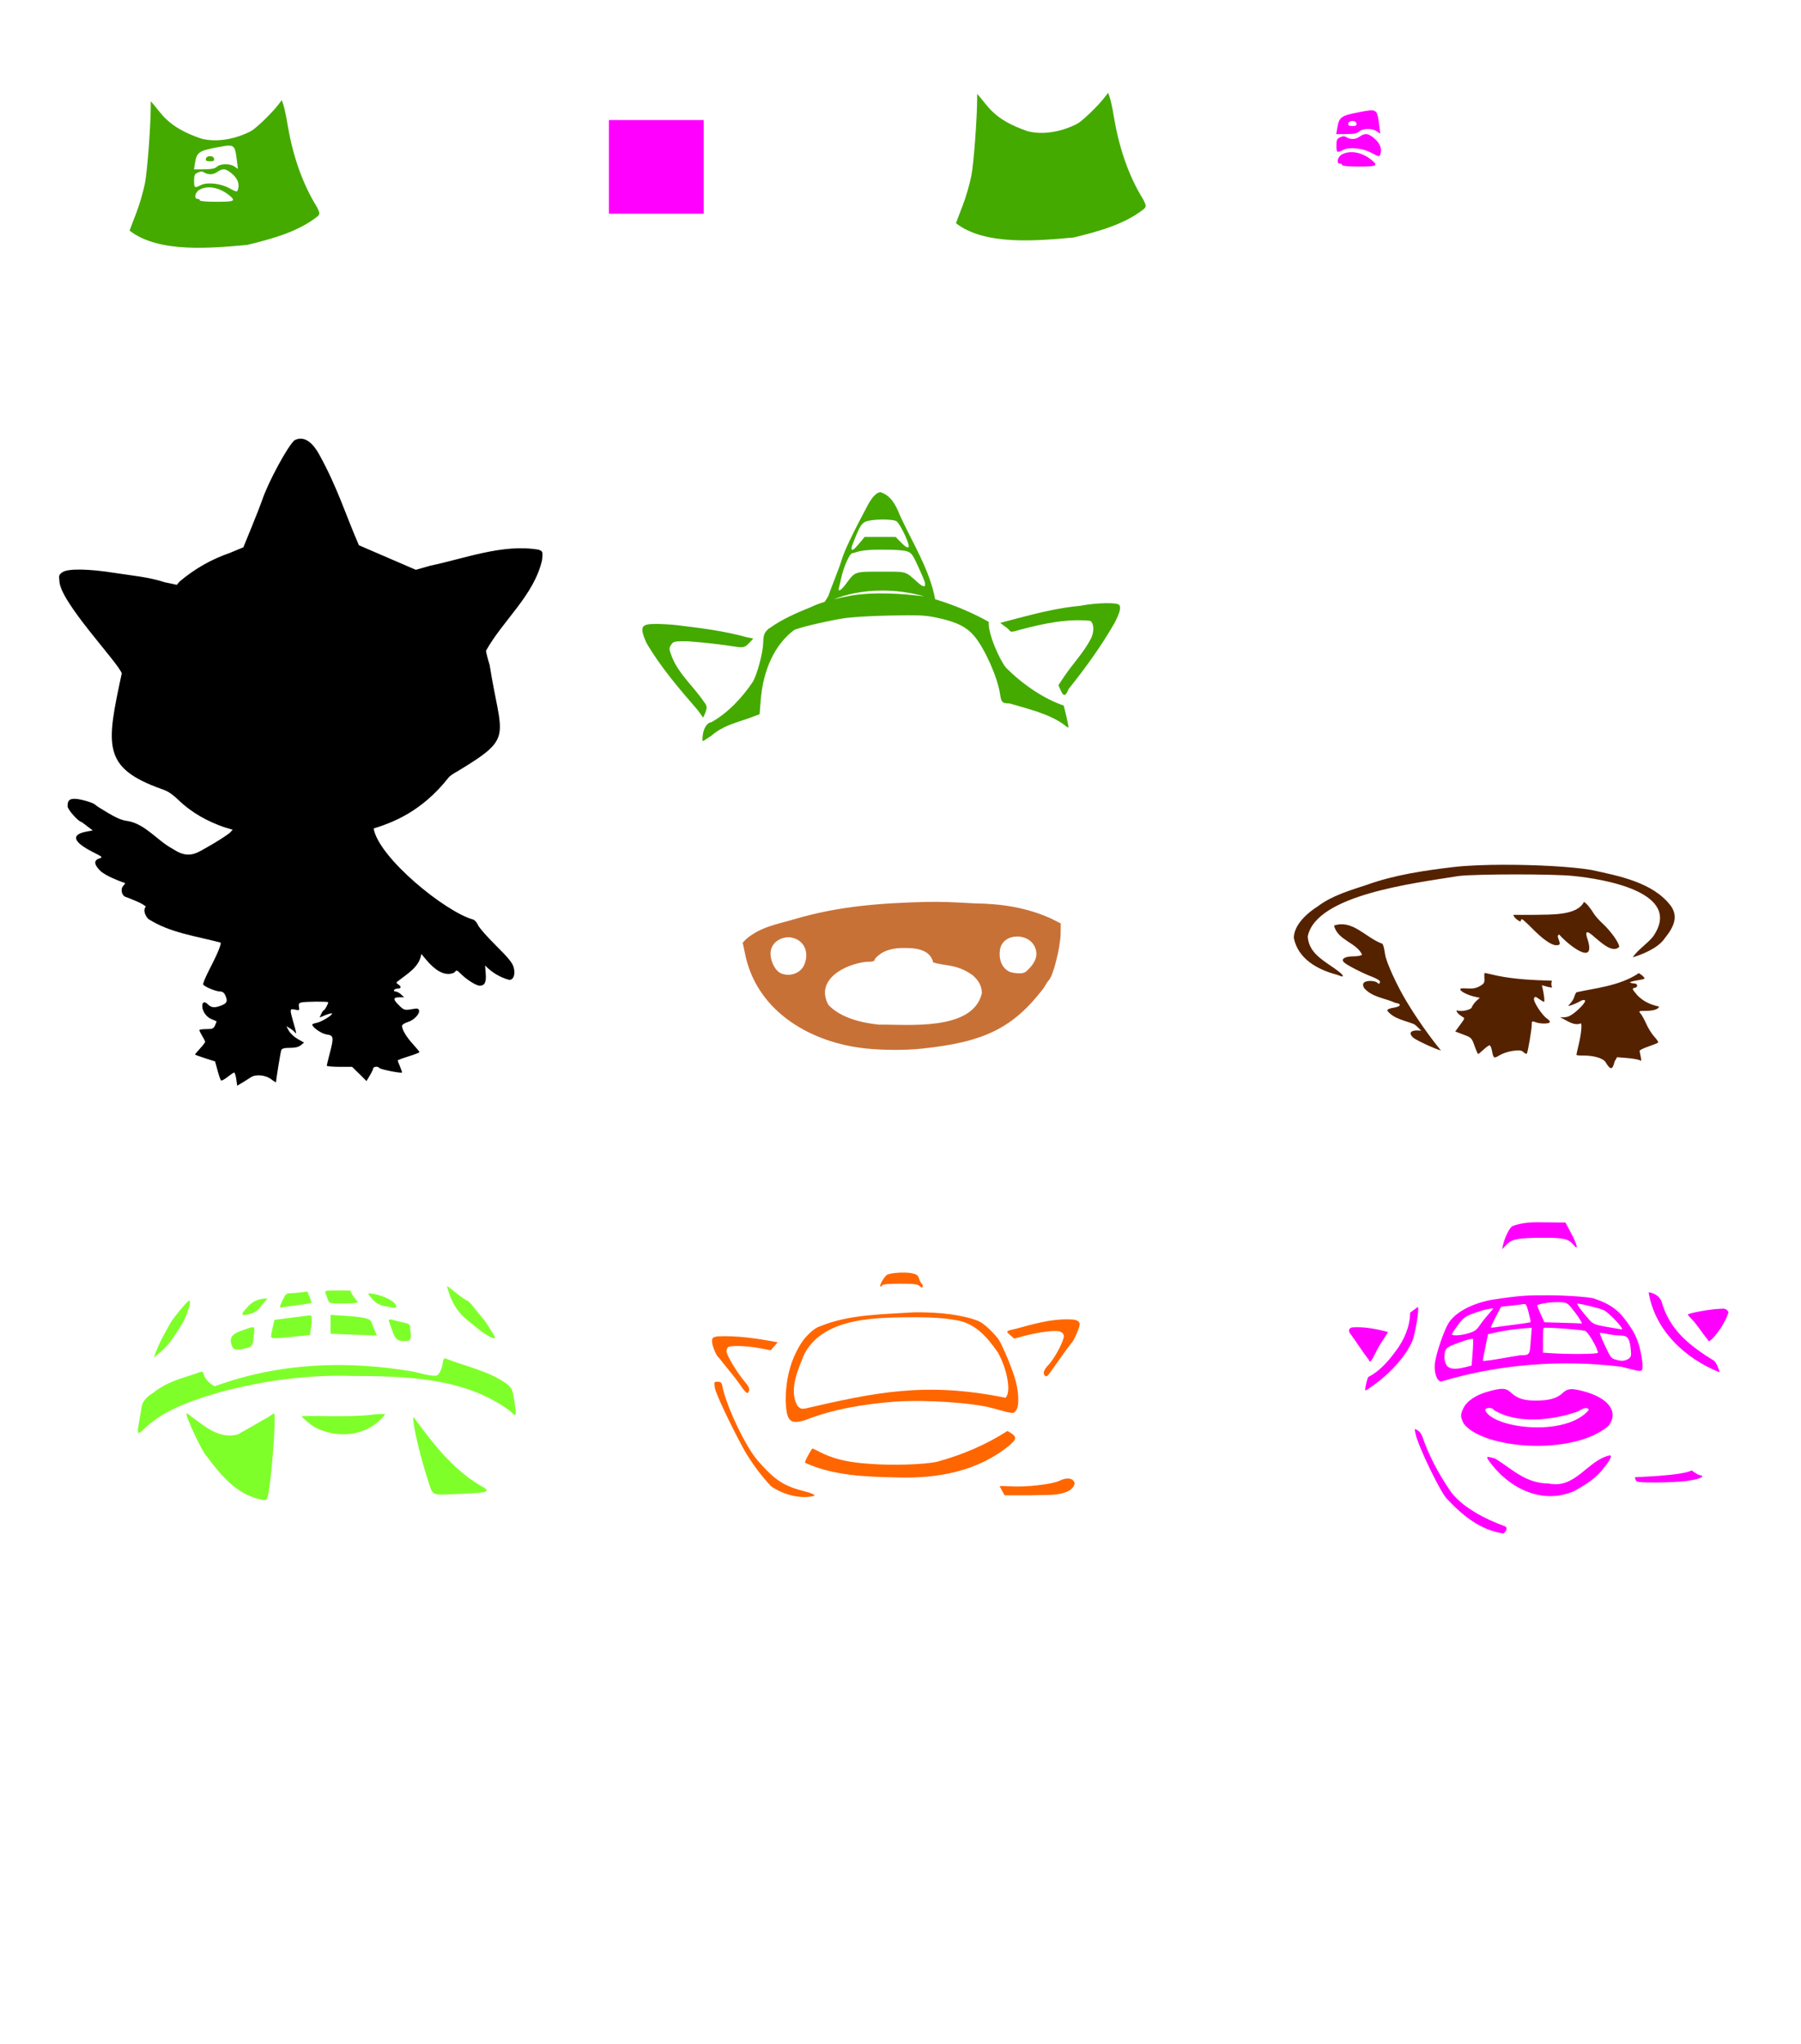 <?xml version="1.0" encoding="UTF-8" standalone="no"?>
<!-- Created with Inkscape (http://www.inkscape.org/) -->

<svg
   xmlns:dc="http://purl.org/dc/elements/1.1/"
   xmlns:cc="http://creativecommons.org/ns#"
   xmlns:rdf="http://www.w3.org/1999/02/22-rdf-syntax-ns#"
   xmlns:svg="http://www.w3.org/2000/svg"
   xmlns="http://www.w3.org/2000/svg"
   xmlns:sodipodi="http://sodipodi.sourceforge.net/DTD/sodipodi-0.dtd"
   xmlns:inkscape="http://www.inkscape.org/namespaces/inkscape"
   id="svg2812"
   version="1.1"
   inkscape:version="0.47 r22583"
   width="156"
   height="177"
   sodipodi:docname="Quatchi.svg">
  <defs
     id="defs2816">
    <inkscape:perspective
       sodipodi:type="inkscape:persp3d"
       inkscape:vp_x="0 : 0.5 : 1"
       inkscape:vp_y="0 : 1000 : 0"
       inkscape:vp_z="1 : 0.5 : 1"
       inkscape:persp3d-origin="0.5 : 0.33333333 : 1"
       id="perspective2820" />
    <inkscape:perspective
       id="perspective2834"
       inkscape:persp3d-origin="0.5 : 0.33333333 : 1"
       inkscape:vp_z="1 : 0.5 : 1"
       inkscape:vp_y="0 : 1000 : 0"
       inkscape:vp_x="0 : 0.5 : 1"
       sodipodi:type="inkscape:persp3d" />
    <inkscape:perspective
       id="perspective3274"
       inkscape:persp3d-origin="0.5 : 0.33333333 : 1"
       inkscape:vp_z="1 : 0.5 : 1"
       inkscape:vp_y="0 : 1000 : 0"
       inkscape:vp_x="0 : 0.5 : 1"
       sodipodi:type="inkscape:persp3d" />
    <inkscape:perspective
       id="perspective3415"
       inkscape:persp3d-origin="0.5 : 0.33333333 : 1"
       inkscape:vp_z="1 : 0.5 : 1"
       inkscape:vp_y="0 : 1000 : 0"
       inkscape:vp_x="0 : 0.5 : 1"
       sodipodi:type="inkscape:persp3d" />
    <inkscape:perspective
       id="perspective4106"
       inkscape:persp3d-origin="0.5 : 0.33333333 : 1"
       inkscape:vp_z="1 : 0.5 : 1"
       inkscape:vp_y="0 : 1000 : 0"
       inkscape:vp_x="0 : 0.5 : 1"
       sodipodi:type="inkscape:persp3d" />
    <inkscape:perspective
       id="perspective4178"
       inkscape:persp3d-origin="0.5 : 0.33333333 : 1"
       inkscape:vp_z="1 : 0.5 : 1"
       inkscape:vp_y="0 : 1000 : 0"
       inkscape:vp_x="0 : 0.5 : 1"
       sodipodi:type="inkscape:persp3d" />
  </defs>
  <sodipodi:namedview
     pagecolor="#ffffff"
     bordercolor="#666666"
     borderopacity="1"
     objecttolerance="10"
     gridtolerance="10"
     guidetolerance="10"
     inkscape:pageopacity="0"
     inkscape:pageshadow="2"
     inkscape:window-width="1280"
     inkscape:window-height="1002"
     id="namedview2814"
     showgrid="false"
     inkscape:zoom="1.0522599"
     inkscape:cx="51.717018"
     inkscape:cy="70.400793"
     inkscape:window-x="1276"
     inkscape:window-y="92"
     inkscape:window-maximized="1"
     inkscape:current-layer="svg2812" />
  <path
     style="fill:#000000"
     d=""
     id="path2844" />
  <path
     style="fill:#000000"
     d="m 25.517,38.125 c -0.56,0.443 -2.302,3.658 -2.802,5.172 -0.091,0.276 -0.493,1.308 -0.898,2.299 l -0.736,1.805 -1.167,0.485 c -1.605,0.559 -2.989,1.335 -4.346,2.469 L 15.316,50.652 14.257,50.427 C 12.872,49.971 11.431,49.854 9.991,49.628 7.721,49.263 5.909,49.233 5.43,49.547 c -0.314,0.206 -0.346,0.288 -0.287,0.727 -0.033,1.772 5.077,7.083 5.404,8.044 -1.332,6.237 -1.745,8.168 3.459,10.023 0.515,0.163 0.889,0.409 1.473,0.97 1.122,1.076 2.494,1.829 3.924,2.326 l 0.754,0.224 -0.26,0.278 c -0.778,0.583 -1.648,1.065 -2.496,1.545 -0.864,0.487 -1.528,0.443 -2.451,-0.171 -1.328,-0.706 -2.338,-2.121 -3.852,-2.398 -0.487,-0.053 -0.949,-0.238 -1.733,-0.7 -0.586,-0.346 -1.088,-0.669 -1.122,-0.718 -0.118,-0.167 -1.302,-0.512 -1.769,-0.512 -0.478,0 -0.62,0.151 -0.62,0.647 0,0.289 0.964,1.365 1.221,1.365 l 0.961,0.727 -0.494,0.09 c -1.43,0.259 -1.249,0.891 0.512,1.787 0.857,0.436 0.866,0.443 0.53,0.557 -0.494,0.167 -0.439,0.551 0.162,1.122 0.544,0.42 1.213,0.669 1.832,0.916 0.318,0.08 0.317,0.082 0.099,0.323 -0.279,0.309 -0.121,0.906 0.26,0.979 0.576,0.236 1.284,0.474 1.697,0.817 -0.232,0.232 -0.136,0.712 0.216,1.078 1.883,1.211 4.164,1.482 6.259,2.047 0.092,0.092 -0.32,1.079 -0.952,2.29 -0.349,0.67 -0.599,1.27 -0.557,1.338 0.121,0.196 1.079,0.599 1.437,0.602 0.225,0.002 0.366,0.093 0.467,0.314 0.232,0.509 0.176,0.686 -0.287,0.88 -0.592,0.247 -0.901,0.23 -1.203,-0.072 -0.288,-0.288 -0.494,-0.228 -0.494,0.144 0,0.442 0.357,0.953 0.781,1.122 0.227,0.091 0.429,0.175 0.449,0.189 0.02,0.014 -0.034,0.169 -0.117,0.35 -0.132,0.29 -0.221,0.332 -0.754,0.332 -0.334,0 -0.611,0.038 -0.611,0.09 2.56e-4,0.052 0.114,0.286 0.251,0.512 0.138,0.226 0.251,0.449 0.251,0.503 0,0.054 -0.199,0.311 -0.44,0.575 -0.241,0.264 -0.44,0.499 -0.44,0.521 0,0.022 0.393,0.169 0.871,0.323 l 0.871,0.278 0.216,0.799 c 0.119,0.439 0.256,0.822 0.305,0.853 0.05,0.031 0.307,-0.108 0.566,-0.314 0.259,-0.206 0.514,-0.377 0.566,-0.377 0.052,0 0.133,0.253 0.18,0.566 l 0.081,0.575 0.467,-0.278 c 0.254,-0.153 0.573,-0.358 0.709,-0.449 0.427,-0.286 1.276,-0.208 1.76,0.162 0.237,0.181 0.431,0.295 0.431,0.251 0,-0.234 0.383,-2.584 0.449,-2.757 0.059,-0.153 0.249,-0.207 0.745,-0.207 0.456,0 0.747,-0.066 0.943,-0.224 l 0.287,-0.233 -0.539,-0.305 c -0.299,-0.166 -0.648,-0.486 -0.772,-0.709 l -0.224,-0.404 0.278,0.162 c 0.152,0.086 0.347,0.238 0.44,0.341 0.191,0.213 0.192,0.214 -0.153,-1.006 -0.279,-0.987 -0.266,-1.036 0.198,-0.934 0.37,0.081 0.389,0.065 0.332,-0.233 -0.047,-0.245 -0.006,-0.332 0.198,-0.386 0.313,-0.084 2.335,-0.1 2.335,-0.018 0,0.141 -0.301,0.691 -0.377,0.691 -0.047,0 -0.147,0.143 -0.224,0.314 l -0.144,0.314 0.503,-0.207 c 0.277,-0.111 0.533,-0.177 0.566,-0.144 0.107,0.107 -0.887,0.725 -1.302,0.808 -0.222,0.045 -0.404,0.109 -0.404,0.153 0,0.244 0.813,0.802 1.257,0.862 0.602,0.081 0.627,0.229 0.251,1.661 -0.136,0.517 -0.25,0.99 -0.251,1.042 -8e-4,0.052 0.492,0.096 1.096,0.099 l 1.096,0 0.629,0.611 0.62,0.62 0.278,-0.467 c 0.156,-0.254 0.294,-0.533 0.296,-0.62 0.004,-0.167 0.451,-0.213 0.521,-0.054 0.054,0.123 1.985,0.508 1.985,0.395 0,-0.047 -0.085,-0.291 -0.189,-0.539 -0.103,-0.248 -0.189,-0.473 -0.189,-0.503 0,-0.03 0.426,-0.19 0.943,-0.35 0.517,-0.161 0.943,-0.326 0.943,-0.368 0,-0.043 -0.257,-0.353 -0.566,-0.691 -0.567,-0.621 -0.943,-1.248 -0.943,-1.58 0,-0.102 0.215,-0.249 0.494,-0.332 0.531,-0.159 1.046,-0.694 0.979,-1.015 -0.024,-0.117 -0.141,-0.177 -0.287,-0.153 -1.007,0.17 -0.982,0.176 -1.464,-0.296 -0.527,-0.517 -0.511,-0.682 0.063,-0.682 l 0.395,0 -0.269,-0.251 c -0.148,-0.138 -0.366,-0.251 -0.476,-0.251 -0.11,0 -0.168,-0.057 -0.126,-0.126 0.043,-0.069 0.189,-0.126 0.323,-0.126 0.303,0 0.319,-0.196 0.027,-0.368 -0.148,-0.087 -0.174,-0.16 -0.081,-0.224 0.854,-0.682 1.928,-1.257 2.092,-2.407 0.019,0.029 0.252,0.309 0.521,0.62 0.578,0.66 1.454,1.4 2.326,0.997 0.216,-0.249 0.224,-0.243 0.566,0.099 0.509,0.51 1.339,1.032 1.643,1.033 0.435,7.99e-4 0.584,-0.303 0.521,-1.06 l -0.054,-0.691 c 0.583,0.604 1.288,1.032 2.092,1.248 0.373,0 0.548,-0.478 0.386,-1.078 -0.103,-0.383 -0.446,-0.816 -1.518,-1.877 -0.763,-0.756 -1.472,-1.557 -1.571,-1.787 -0.099,-0.23 -0.292,-0.449 -0.431,-0.485 -2.438,-0.685 -8.177,-5.36 -8.612,-7.884 1.644,-0.52 4.162,-1.441 6.519,-4.445 0.078,-0.103 0.409,-0.332 0.736,-0.503 4.96,-3.007 3.807,-2.813 2.793,-9.213 -0.172,-0.552 -0.314,-1.113 -0.314,-1.239 1.495,-2.666 4.165,-4.804 4.858,-7.857 0.066,-0.729 0.058,-0.75 -0.296,-0.889 -3.112,-0.532 -6.385,0.76 -9.384,1.383 l -1.257,0.359 -4.93,-2.128 C 29.942,44.606 29.251,42.261 27.655,39.373 27.211,38.553 26.453,37.646 25.517,38.125 z"
     id="path3728"
     sodipodi:nodetypes="cscccccccsccccccccccsssscccssccsccccsssssssssssssssscccssscccsssssccccccssssssscccsssssscccccssssssssssssscccssssccccsscccsssccccccccccccc" />
  <path
     id="path3708"
     style="fill:#ff6600"
     d="m 78.002,110.219 c -0.447,0.017 -0.895,0.078 -1.114,0.162 -0.238,0.091 -0.746,0.925 -0.629,1.033 0.047,0.043 0.104,0.014 0.135,-0.072 0.041,-0.114 0.473,-0.162 1.562,-0.162 1.224,0 1.539,0.04 1.706,0.207 0.151,0.151 0.222,0.16 0.26,0.045 0.029,-0.086 -0.005,-0.19 -0.072,-0.233 -0.067,-0.044 -0.175,-0.252 -0.242,-0.458 -0.103,-0.314 -0.217,-0.39 -0.682,-0.476 -0.135,-0.025 -0.298,-0.039 -0.485,-0.045 -0.14,-0.005 -0.291,-0.006 -0.44,0 z m 9.263,13.716 c -1.872,1.198 -3.904,2.067 -6.07,2.658 -1.133,0.259 -4.035,0.347 -5.963,0.18 -3.113,-0.208 -4.007,-0.968 -4.85,-1.322 -0.143,0.097 -0.719,1.178 -0.645,1.242 2.457,1.123 5.294,1.212 7.947,1.266 3.548,0.118 7.06,-0.532 9.815,-2.829 0.464,-0.445 0.504,-0.536 0.368,-0.754 -0.156,-0.202 -0.403,-0.322 -0.602,-0.44 z m 5.204,4.118 c -0.201,0.003 -0.438,0.067 -0.682,0.189 -0.632,0.316 -2.994,0.581 -4.346,0.485 -0.466,-0.033 -0.853,-0.032 -0.853,0 l 0.431,0.781 2.299,0 c 0.967,-0.079 3.454,0.213 3.772,-1.015 -0.043,-0.29 -0.285,-0.446 -0.62,-0.44 z m -30.307,-8.383 c -0.314,0 -0.323,0.018 -0.242,0.53 0.077,0.489 1.273,3.04 2.425,5.172 0.592,1.097 1.567,2.439 2.451,3.358 1.014,0.703 2.552,1.147 3.754,0.817 0.033,-0.099 -0.265,-0.232 -0.835,-0.377 -1.823,-0.463 -2.577,-0.954 -4.05,-2.631 -1.09,-1.241 -2.764,-4.759 -3.107,-6.528 -0.053,-0.271 -0.138,-0.341 -0.395,-0.341 l 0,-2e-5 z m 17.17,-5.587 c 1.345,8e-4 2.576,0.081 3.403,0.242 1.686,0.235 2.736,1.415 3.7,2.811 0.842,1.526 1.17,3.484 0.656,3.924 -6.926,-1.419 -11.328,-0.451 -17.322,0.925 -0.378,0.061 -0.483,0.02 -0.727,-0.287 -0.729,-1.382 0.122,-3.19 0.665,-4.499 1.757,-3.208 6.456,-3.083 9.626,-3.116 z m -0.189,-0.422 c -2.683,0.179 -5.55,0.166 -8.073,1.194 -0.428,0.129 -0.863,0.473 -1.437,1.14 -1.142,1.577 -1.578,3.42 -1.58,5.343 0.076,1.745 0.365,2.046 1.652,1.67 2.497,-0.983 5.167,-1.408 7.848,-1.616 2.7,-0.173 6.71,0.096 8.414,0.566 1.874,0.517 1.828,0.52 2.074,0.144 0.276,-0.421 0.189,-1.785 -0.18,-2.892 -0.428,-1.283 -1.154,-2.96 -1.437,-3.305 -0.605,-0.738 -1.301,-1.351 -1.715,-1.509 -1.362,-0.519 -3.289,-0.765 -5.567,-0.736 z m 13.308,0.606 c 0.217,0.002 0.436,0.014 0.656,0.036 0.244,0.065 0.388,0.188 0.413,0.359 0.035,0.24 -0.514,1.512 -0.718,1.661 -0.682,0.859 -1.272,1.789 -1.931,2.667 -0.188,0.24 -0.251,0.261 -0.377,0.135 -0.182,-0.182 -0.067,-0.51 0.332,-0.925 0.539,-0.561 1.374,-2.147 1.32,-2.514 -0.027,-0.187 -0.167,-0.317 -0.395,-0.377 -0.416,-0.111 -1.769,0.063 -2.999,0.386 l -0.898,0.242 -0.35,-0.305 c -0.41,-0.345 -0.397,-0.354 0.557,-0.566 1.411,-0.38 2.873,-0.814 4.391,-0.799 z m -30.306,1.473 c -0.419,0.079 -0.467,0.123 -0.467,0.458 0,0.367 0.4,1.307 0.593,1.392 0.603,0.792 1.277,1.544 1.85,2.362 0.154,0.242 0.369,0.522 0.476,0.611 0.164,0.136 0.208,0.113 0.278,-0.108 0.061,-0.192 -0.027,-0.392 -0.332,-0.745 -0.663,-0.767 -1.616,-2.338 -1.616,-2.676 0,-0.17 0.088,-0.344 0.198,-0.386 0.339,-0.13 1.582,-0.083 2.631,0.108 l 0.997,0.189 0.305,-0.341 0.305,-0.35 c -1.708,-0.319 -3.465,-0.595 -5.217,-0.512 z" />
  <path
     id="path3662"
     style="fill:#7fff2a"
     d="m 38.735,111.393 c 0.029,0 0.398,0.284 0.826,0.629 0.428,0.345 0.844,0.624 0.916,0.629 0.072,0.004 0.324,0.264 0.566,0.575 0.241,0.311 0.555,0.701 0.7,0.862 0.146,0.161 0.396,0.507 0.557,0.772 0.161,0.265 0.378,0.608 0.476,0.763 0.149,0.235 0.151,0.279 0.009,0.278 -0.213,-5.7e-4 -0.921,-0.426 -1.437,-0.862 -0.214,-0.181 -0.627,-0.513 -0.916,-0.745 -0.671,-0.541 -1.184,-1.292 -1.5,-2.191 -0.137,-0.391 -0.226,-0.709 -0.198,-0.709 z m -22.369,1.257 c 0.152,-0.012 0.113,0.287 -0.144,1.033 -0.225,0.653 -0.624,1.343 -1.473,2.523 -0.193,0.268 -0.601,0.69 -0.898,0.934 l -0.539,0.44 0.269,-0.682 c 0.146,-0.374 0.441,-0.986 0.656,-1.365 0.214,-0.379 0.462,-0.825 0.548,-0.988 0.198,-0.375 1.455,-1.885 1.58,-1.895 z m 22.135,4.975 c 1.742,0.697 3.784,1.08 5.379,2.218 0.466,0.399 0.516,0.496 0.656,1.41 0.229,1.507 0.225,1.518 -0.386,0.925 -3.943,-2.893 -9.005,-2.992 -13.703,-3.008 -3.828,-0.114 -7.58,0.395 -11.288,1.374 -2.265,0.662 -4.759,1.442 -6.528,3.071 -0.771,0.747 -0.789,0.73 -0.557,-0.629 0.07,-0.409 0.161,-0.934 0.198,-1.158 0.07,-0.43 0.414,-0.851 0.934,-1.149 1.212,-0.979 2.391,-1.265 3.718,-1.697 0.599,-0.25 0.653,-0.241 0.745,0.126 0.082,0.326 0.712,0.939 0.97,0.943 5.518,-2.018 11.418,-2.258 17.259,-1.239 0.517,0.142 1.176,0.29 1.464,0.323 0.446,0.051 0.55,0.009 0.709,-0.242 0.103,-0.162 0.236,-0.543 0.287,-0.853 -0.049,-0.118 0.136,-0.391 0.144,-0.413 z m -9.887,-5.855 c 0.15,-0.005 0.349,0 0.602,0 l 1.113,0 c 0.167,0.379 0.407,0.693 0.682,0.997 0,0.075 -0.495,0.126 -1.239,0.126 -1.241,0 -1.249,0.003 -1.374,-0.341 -0.069,-0.19 -0.158,-0.445 -0.207,-0.566 -0.061,-0.149 -0.027,-0.2 0.422,-0.216 z m -1.994,0.09 0.198,0.467 c 0.108,0.258 0.171,0.493 0.144,0.521 -0.028,0.028 -0.525,0.111 -1.105,0.18 -0.58,0.069 -1.183,0.153 -1.338,0.189 -0.344,0.078 -0.344,0.058 -0.027,-0.638 0.189,-0.416 0.322,-0.565 0.53,-0.566 0.153,-5.8e-4 0.581,-0.028 0.943,-0.072 l 0.656,-0.081 -1.6e-5,0 z m 5.747,0.207 c 0.774,0.123 1.741,0.593 1.895,0.925 0.15,0.324 0.098,0.33 -0.925,0.135 -0.582,-0.111 -0.856,-0.295 -1.329,-0.907 -0.089,-0.115 -0.128,-0.178 -0.081,-0.198 0.145,-0.023 0.297,0.023 0.44,0.045 z m -9.312,0.395 c 0.103,0.014 0.114,0.074 -0.009,0.162 -0.067,0.048 -0.285,0.292 -0.476,0.548 -0.225,0.302 -0.504,0.508 -0.808,0.593 -0.932,0.259 -0.991,0.158 -0.314,-0.575 0.328,-0.356 0.641,-0.551 1.033,-0.647 0.274,-0.067 0.471,-0.095 0.575,-0.081 l -8e-6,0 z m 5.576,1.419 1.284,0.081 c 1.572,0.103 2.17,0.242 2.254,0.53 0.035,0.12 0.158,0.433 0.269,0.691 l 0.207,0.476 -0.916,-0.027 c -0.501,-0.014 -1.399,-0.049 -2.003,-0.072 l -1.096,-0.045 0,-0.817 0,-0.817 z m -1.814,0.045 c 0.169,-0.002 0.181,0.08 0.18,0.377 -7.99e-4,0.227 -0.04,0.613 -0.081,0.862 l -0.072,0.458 -1.401,0.144 c -1.801,0.183 -1.958,0.18 -1.958,-0.036 0,-0.098 0.065,-0.46 0.144,-0.799 l 0.144,-0.62 1.203,-0.153 c 0.663,-0.083 1.392,-0.172 1.616,-0.207 0.098,-0.015 0.168,-0.026 0.224,-0.027 z m 7.067,0.35 c 1.34,0.399 1.719,0.218 1.634,0.853 0.068,0.247 0.094,0.577 0.054,0.736 -0.055,0.219 -0.166,0.287 -0.44,0.287 -0.726,0.045 -0.928,-0.243 -1.131,-0.844 -0.112,-0.327 -0.246,-0.696 -0.296,-0.817 -0.07,-0.169 -0.023,-0.216 0.18,-0.216 z m -11.988,0.673 c 0.154,0.01 0.141,0.14 0.117,0.413 -0.111,1.229 -0.123,1.26 -0.718,1.41 -0.878,0.221 -1.097,0.162 -1.248,-0.323 -0.177,-0.567 0.041,-0.892 0.754,-1.158 0.626,-0.234 0.941,-0.351 1.096,-0.341 z m 1.836,7.467 c 0.234,-2.5e-4 -0.247,6.205 -0.566,7.301 -0.035,0.121 -0.162,0.213 -0.278,0.207 -2.263,-0.334 -3.699,-2.076 -4.993,-3.807 -0.346,-0.284 -1.878,-3.546 -1.733,-3.691 0.033,-0.033 0.191,0.066 0.35,0.216 1.256,0.895 2.42,2.008 4.077,1.598 0.933,-0.53 1.847,-1.046 2.748,-1.571 0.175,-0.138 0.353,-0.251 0.395,-0.251 z m 9.644,0.054 c -1.435,1.918 -4.097,2.212 -6.133,1.131 -0.325,-0.191 -1.113,-0.856 -1.113,-0.934 0,-0.039 1.08,-0.043 2.398,-0.018 1.402,0.026 2.888,-0.02 3.583,-0.108 0.418,-0.075 0.849,-0.077 1.266,-0.072 z m 2.451,0.269 c 1.663,2.26 3.341,4.465 5.756,5.909 0.667,0.364 0.724,0.467 0.314,0.584 -0.155,0.044 -1.195,0.119 -2.308,0.162 -2.332,0.09 -2.061,0.236 -2.586,-1.401 -0.529,-1.648 -1.031,-3.677 -1.167,-4.705 -0.045,-0.339 -0.065,-0.527 -0.009,-0.548 z" />
  <path
     id="path3620"
     style="fill:#ff00ff"
     d="m 131.027,106.187 c -0.237,0.075 -0.673,0.925 -0.835,1.634 l -0.081,0.377 0.386,-0.404 c 0.481,-0.495 0.993,-0.585 3.224,-0.593 1.726,-0.006 2.139,0.092 2.577,0.62 0.428,0.514 0.352,0.063 -0.162,-0.925 l -0.539,-1.015 -2.137,-0.018 c -0.841,-0.021 -1.682,0.036 -2.434,0.323 z m 18.696,7.462 c -0.243,0.785 -0.741,1.536 -1.275,2.164 -0.32,0.346 -0.503,0.437 -0.503,0.242 -0.486,-0.571 -0.878,-1.241 -1.392,-1.787 -0.214,-0.209 -0.374,-0.402 -0.35,-0.422 0.169,-0.142 2.002,-0.469 2.703,-0.485 0.458,-0.042 0.633,-0.043 0.817,0.287 z m -29.499,1.715 c 0,0.029 -0.18,0.32 -0.404,0.647 -0.224,0.326 -0.547,0.886 -0.718,1.248 -0.276,0.582 -0.503,0.839 -0.503,0.566 -0.562,-0.728 -1.056,-1.516 -1.598,-2.263 -0.231,-0.25 -0.197,-0.502 0.09,-0.593 1.053,-0.084 2.126,0.126 3.134,0.395 z m 23.687,-2.674 c 0.705,2.56 2.534,3.895 4.447,5.099 0.093,0 0.27,0.226 0.395,0.503 0.125,0.277 0.208,0.53 0.18,0.557 -2.994,-1.202 -5.593,-3.638 -6.133,-6.925 0.479,0.05 0.929,0.336 1.112,0.767 z m -21.769,1.004 c 0.026,-0.009 0.66,-0.512 0.677,-0.494 0.135,0.135 -0.247,2.417 -0.503,2.99 -0.553,1.239 -1.779,2.639 -3.242,3.709 -0.394,0.288 -0.748,0.53 -0.79,0.53 -0.074,0 0.026,-0.65 0.223,-1.159 0.899,-0.454 1.648,-1.241 2.372,-2.227 0.749,-0.976 1.262,-2.181 1.262,-3.349 z m 11.965,-1.51 c 1.998,0.006 3.989,0.204 4.023,0.306 1.596,0.528 2.253,1.182 3.035,2.353 0.664,0.917 0.921,1.89 1.078,3.017 0.109,1.162 0.088,0.97 -1.787,0.516 -5.121,-0.643 -10.569,-0.237 -15.535,1.253 -0.416,0.16 -0.755,-0.748 -0.62,-1.652 0.128,-0.851 0.769,-2.719 1.149,-3.349 0.545,-0.903 1.931,-1.723 3.806,-2.061 2.649,-0.405 3.158,-0.378 4.851,-0.383 z m -0.961,0.845 c 0,0.061 0.141,0.429 0.314,0.808 l 0.314,0.682 1.536,0.045 c 0.844,0.022 1.601,0.048 1.688,0.063 0.087,0.015 -0.142,-0.38 -0.512,-0.88 -0.575,-0.778 -0.731,-0.916 -1.096,-0.952 -0.752,-0.044 -1.535,0.002 -2.245,0.233 z m 3.484,-0.126 c -0.117,0 0.434,0.742 1.06,1.437 0.295,0.328 0.496,0.407 1.5,0.584 0.639,0.113 1.21,0.207 1.266,0.216 0.314,0.045 -1.028,-1.406 -1.545,-1.67 -0.281,-0.143 -1.989,-0.566 -2.281,-0.566 z m -4.643,0.036 c -0.029,0.002 -0.062,0.011 -0.099,0.018 -0.173,0.033 -0.659,0.09 -1.087,0.135 l -0.781,0.081 -0.449,0.862 c -0.245,0.473 -0.44,0.889 -0.44,0.925 0,0.036 0.152,0.035 0.341,0 0.19,-0.035 0.959,-0.138 1.706,-0.233 0.747,-0.095 1.379,-0.193 1.401,-0.216 0.022,-0.023 -0.057,-0.393 -0.171,-0.826 -0.168,-0.642 -0.216,-0.763 -0.422,-0.745 l -1e-5,0 z m -4.499,0.862 c -0.569,0.22 -0.8,0.4 -1.194,0.943 -0.268,0.369 -0.507,0.723 -0.53,0.79 -0.063,0.182 0.73,0.15 1.446,-0.063 0.489,-0.145 0.701,-0.292 0.943,-0.656 0.172,-0.259 0.517,-0.695 0.763,-0.97 0.246,-0.275 0.436,-0.516 0.422,-0.53 -0.627,0.042 -1.256,0.274 -1.85,0.485 z m 5.19,1.194 -0.988,0.081 c -0.546,0.045 -1.398,0.169 -1.895,0.278 l -0.907,0.198 -0.144,0.709 c -0.079,0.39 -0.186,0.931 -0.242,1.194 -0.083,0.385 -0.067,0.466 0.072,0.413 1.023,-0.104 2.027,-0.325 3.087,-0.487 0.936,0 0.829,-0.072 0.945,-1.444 l 0.072,-0.943 z m 1.185,0 c -0.097,0.002 -0.15,0.016 -0.162,0.027 -0.03,0.03 -0.054,0.515 -0.054,1.087 l 0,1.042 0.656,0.045 c 1.564,0.109 4.104,0.087 4.104,-0.036 0,-0.355 -0.831,-1.785 -1.096,-1.886 -0.272,-0.104 -2.768,-0.294 -3.448,-0.278 z m 4.714,0.449 c -0.026,0.026 0.183,0.536 0.458,1.131 0.418,0.906 0.554,1.094 0.844,1.158 0.441,0.132 0.737,0.205 1.149,-0.027 0.263,-0.184 0.285,-0.275 0.225,-0.862 -0.099,-0.963 -0.277,-1.182 -0.961,-1.185 -0.311,-0.002 -0.811,-0.065 -1.114,-0.135 -0.194,-0.068 -0.406,-0.065 -0.602,-0.081 z m -12.195,0.835 c -1.184,0.427 -1.262,0.514 -1.266,1.329 -8e-4,0.209 0.09,0.502 0.198,0.656 0.223,0.318 0.739,0.365 1.616,0.144 l 0.539,-0.135 0.09,-1.131 c 0.049,-0.621 0.056,-1.156 0.018,-1.194 -0.402,0.03 -0.811,0.199 -1.194,0.332 z m 2.627,5.661 c -0.164,-0.003 -0.325,0.049 -0.368,0.162 0.528,1.581 6.942,2.425 8.98,0.018 -0.102,-0.265 -0.359,-0.229 -0.979,0.135 -2.149,0.759 -5.232,1.115 -7.265,-0.144 -0.044,-0.114 -0.204,-0.168 -0.368,-0.171 z m 1.131,-1.652 c 0.305,0.006 0.508,0.11 0.727,0.314 0.562,0.523 1.116,0.7 2.164,0.7 1.152,0 1.821,-0.183 2.317,-0.647 0.433,-0.404 0.741,-0.438 1.769,-0.171 2.224,0.579 3.126,1.799 2.218,2.999 -3.063,2.641 -10.87,2.022 -12.545,-0.18 -0.301,-0.59 -0.304,-0.772 -0.036,-1.338 0.282,-0.594 1.028,-1.117 2.029,-1.41 0.64,-0.187 1.051,-0.275 1.356,-0.269 z m 9.281,5.765 c 0.044,0.002 0.081,0.018 0.099,0.036 0.084,0.084 -0.201,0.584 -0.575,1.006 -0.673,0.939 -1.582,1.475 -2.55,2.029 -2.882,1.268 -5.801,-0.288 -7.48,-2.676 -0.174,-0.328 -0.181,-0.325 0.575,-0.135 1.595,0.987 2.64,2.153 4.67,2.173 2.314,0.485 3.341,-2.01 5.262,-2.434 z m -16.229,-1.662 c 0.539,1.611 1.396,3.215 2.342,4.607 0.931,1.476 3.195,2.608 4.796,3.182 0.349,0.141 0.073,0.514 -0.108,0.63 -1.95,-0.273 -3.485,-1.51 -4.831,-2.933 -0.522,-0.409 -2.59,-4.672 -2.793,-5.756 -0.048,-0.257 -0.069,-0.355 -0.009,-0.35 0.338,0.152 0.453,0.298 0.603,0.62 z m 24.214,3.397 c 0.204,0.204 -0.505,0.36 -1.345,0.481 -0.482,0.07 -1.645,0.124 -2.586,0.126 -1.446,0.002 -1.723,-0.03 -1.787,-0.198 -0.042,-0.109 -0.081,-0.223 -0.081,-0.251 0,-0.029 4,-0.113 4.926,-0.591 0.264,0.188 0.623,0.449 0.874,0.433 z" />
  <path
     id="path3425"
     style="fill:#552200"
     d="m 128.602,84.263 c -0.027,0 -0.042,0.201 -0.027,0.449 0.024,0.398 -0.017,0.484 -0.404,0.7 -0.324,0.181 -0.61,0.233 -1.087,0.198 -0.479,-0.036 -0.637,-0.008 -0.593,0.108 0.073,0.189 0.709,0.491 1.275,0.611 l 0.413,0.09 -0.305,0.278 c -0.168,0.155 -0.348,0.408 -0.395,0.557 -0.062,0.195 -0.901,0.408 -1.275,0.251 -0.069,-0.029 -0.102,0.208 0.467,0.557 0.217,0.133 0.239,0.098 -0.18,0.673 l -0.44,0.602 0.709,0.269 c 0.689,0.256 0.721,0.289 0.961,0.97 0.137,0.388 0.278,0.71 0.314,0.709 0.036,-2.87e-4 0.247,-0.171 0.467,-0.377 0.22,-0.207 0.456,-0.377 0.521,-0.377 0.065,0 0.158,0.209 0.207,0.467 0.127,0.676 0.165,0.704 0.664,0.395 0.248,-0.153 0.757,-0.325 1.14,-0.377 0.558,-0.076 0.747,-0.054 0.925,0.108 0.122,0.111 0.252,0.17 0.287,0.135 0.088,-0.088 0.431,-2.091 0.431,-2.514 1.2e-4,-0.315 0.027,-0.328 0.323,-0.216 0.402,0.153 1.147,0.158 1.239,0.009 0.038,-0.061 -0.066,-0.205 -0.233,-0.314 -0.435,-0.285 -1.226,-1.504 -1.131,-1.751 0.07,-0.181 0.117,-0.179 0.431,0.045 0.193,0.138 0.389,0.251 0.431,0.251 0.083,0 0.013,-0.667 -0.18,-1.437 0.186,0.053 0.929,0.271 0.88,0.171 -0.128,-0.261 -0.018,-0.505 -0.018,-0.566 -1.55,-0.045 -3.173,-0.114 -4.723,-0.431 -0.574,-0.134 -1.069,-0.242 -1.096,-0.242 l -1e-5,8e-6 z m 13.335,0.027 c -1.638,1.123 -3.971,1.318 -5.388,1.652 -0.267,0.347 -0.061,0.484 -0.7,1.158 -0.079,0.083 0.558,-0.109 1.078,-0.413 0.207,-0.121 0.377,-0.081 0.377,-0.009 0,0.243 -0.915,1.122 -1.383,1.329 -0.522,0.23 -1.029,-0.038 -0.62,0.18 0.569,0.299 1.091,0.669 1.616,0.449 0.148,0 0.033,1.007 -0.198,1.94 -0.096,0.389 -0.171,0.743 -0.171,0.781 0,0.039 0.237,0.069 0.53,0.063 0.864,-0.017 1.773,0.201 2.002,0.584 0.368,0.613 0.584,0.76 0.772,-0.063 l 0.216,-0.377 0.97,0.081 c 0.531,0.044 1.013,0.149 1.069,0.224 0.056,0.076 0.064,-0.064 0.018,-0.305 -0.046,-0.241 -0.098,-0.488 -0.108,-0.548 -0.01,-0.06 0.337,-0.23 0.763,-0.377 0.426,-0.147 0.803,-0.299 0.844,-0.341 0.041,-0.042 -0.104,-0.269 -0.323,-0.503 -0.22,-0.234 -0.533,-0.734 -0.7,-1.113 -0.168,-0.379 -0.395,-0.786 -0.503,-0.907 -0.185,-0.206 -0.157,-0.224 0.458,-0.224 0.663,0 1.14,-0.156 1.14,-0.377 -0.731,-0.164 -1.313,-0.407 -1.868,-0.97 -0.455,-0.531 -0.483,-0.602 -0.26,-0.638 0.351,-0.056 0.311,-0.395 -0.045,-0.395 -0.125,0 -0.261,-0.038 -0.35,-0.09 0.305,-0.174 1.178,-0.21 1.266,-0.332 0.064,-0.089 -0.424,-0.465 -0.503,-0.458 l 0,-1.6e-5 z m -4.745,-6.164 c -0.603,1.178 -2.789,1.075 -4.291,1.108 l -1.823,0 c 0.099,0.344 0.559,0.558 0.62,0.593 0.023,-0.12 0.084,-0.216 0.135,-0.216 0.051,0 0.434,0.345 0.844,0.763 0.939,0.958 1.696,1.491 2.11,1.491 0.352,0 0.384,-0.072 0.207,-0.539 -0.091,-0.238 -0.08,-0.331 0.063,-0.386 0.656,0.776 3.147,2.812 2.496,0.539 -0.318,-0.902 -0.148,-0.969 0.638,-0.251 0.531,0.429 1.492,1.351 2.065,0.781 0,-0.343 -0.734,-1.372 -1.428,-2.011 -0.328,-0.302 -0.675,-0.701 -0.781,-0.88 -0.161,-0.273 -0.645,-0.961 -0.855,-0.992 z m -21.637,2.035 c 0.289,1.278 1.96,1.475 2.425,2.523 -0.047,0.076 -0.387,0.144 -0.754,0.144 -0.749,0 -1.114,0.242 -0.799,0.53 0.271,0.247 1.611,0.936 2.398,1.23 0.406,0.152 0.709,0.337 0.709,0.44 0,0.099 -0.057,0.18 -0.126,0.18 -0.185,-0.197 -0.369,-0.228 -0.673,-0.251 -0.596,0 -0.798,0.209 -0.584,0.611 0.708,0.818 1.807,0.867 2.721,1.293 0.562,0.067 0.474,0.321 -0.144,0.413 -0.356,0.053 -0.566,0.144 -0.566,0.251 0.529,0.711 1.508,0.85 2.317,1.176 0.105,0.048 0.362,0.293 0.629,0.566 -0.161,-0.023 -0.323,-0.016 -0.485,-0.018 -0.486,0.034 -0.583,0.277 -0.216,0.62 0.203,0.189 1.872,0.985 2.404,1.11 -1.012,-1.228 -2.167,-2.883 -2.979,-4.244 -0.821,-1.349 -1.746,-3.374 -1.85,-4.041 -0.126,-0.806 -0.195,-0.997 -0.35,-0.997 -1.394,-0.549 -2.495,-2.068 -4.077,-1.536 z m 14.789,-5.266 c -1.657,0.001 -3.225,0.062 -4.355,0.189 -2.539,0.298 -5.197,0.686 -7.579,1.545 -1.469,0.485 -3.039,0.937 -4.265,1.868 -1.322,0.849 -2.074,1.837 -2.074,2.739 0.356,1.807 2.047,2.748 3.745,3.188 0.191,0.062 0.728,0.333 0.395,-0.063 -0.087,-0.104 -0.502,-0.416 -0.925,-0.7 -0.948,-0.65 -1.948,-1.299 -2.011,-2.568 0.753,-3.603 9.209,-4.597 13.093,-5.226 1.545,-0.18 8.365,-0.181 9.905,0 2.479,0.241 9.66,1.377 6.888,5.28 -0.543,0.644 -1.258,1.073 -1.742,1.769 0.739,-0.225 2.192,-0.763 2.784,-1.661 0.931,-1.14 1.094,-1.957 0.539,-2.775 -1.558,-2.081 -4.545,-2.617 -6.896,-3.134 -1.715,-0.29 -4.736,-0.451 -7.498,-0.449 z" />
  <path
     id="path3770"
     style="fill:#c87137"
     d="m 80.395,78.111 c 1.22,-0.016 2.209,0.027 3.96,0.126 2.333,0.028 4.576,0.352 6.708,1.329 l 0.817,0.413 -0.009,0.817 c -0.006,1.227 -0.67,3.842 -1.051,4.131 -0.045,0.034 -0.234,0.329 -0.422,0.656 -2.643,3.449 -5.142,4.675 -10.524,5.235 -1.404,0.15 -3.334,0.149 -4.867,-0.009 C 70.249,90.313 65.743,87.677 64.608,82.942 l -0.278,-1.293 0.287,-0.305 c 1.251,-1.061 2.63,-1.282 4.131,-1.715 3.837,-1.154 7.651,-1.428 11.647,-1.518 l 0,-1.4e-5 z m 7.651,2.999 c -0.678,0.024 -1.318,0.411 -1.428,1.14 -0.135,0.898 0.208,1.656 0.871,1.931 0.138,0.057 0.487,0.112 0.772,0.117 0.448,0.007 0.571,-0.064 0.952,-0.485 0.517,-0.572 0.674,-1.103 0.476,-1.67 -0.25,-0.717 -0.965,-1.056 -1.643,-1.033 z m -19.648,0.063 c -0.701,-0.022 -1.434,0.359 -1.616,1.087 -0.178,0.71 0.293,1.811 0.88,2.047 0.797,0.322 1.716,-0.034 2.011,-0.772 0.461,-1.115 -0.051,-2.208 -1.275,-2.362 z m 9.698,0.934 c -0.66,0.016 -1.307,0.161 -1.769,0.467 -0.307,0.204 -0.566,0.451 -0.566,0.548 0,0.13 -0.183,0.18 -0.691,0.18 -1.849,0.172 -4.523,1.55 -3.305,3.745 1.073,1.119 2.869,1.545 4.373,1.697 2.296,-0.048 8.118,0.627 8.908,-2.712 0,-0.606 -0.241,-1.082 -0.799,-1.571 -1.399,-0.998 -2.4,-0.77 -3.414,-1.111 -0.291,-1.189 -1.638,-1.268 -2.737,-1.242 z" />
  <path
     style="color:#000000;fill:#ff00ff;fill-opacity:1;fill-rule:nonzero;stroke:none;stroke-width:1;marker:none;visibility:visible;display:inline;overflow:visible;enable-background:accumulate"
     d="m 52.744,10.398 8.207,0 0,8.11 -8.207,0 0,-8.11 z"
     id="rect4121" />
  <path
     id="path4251"
     style="fill:#44aa00"
     d="m 24.408,8.678 -0.314,0.404 c -0.561,0.733 -1.938,2.057 -2.371,2.281 -1.403,0.726 -3.005,0.972 -4.274,0.647 C 14.386,10.979 13.99,9.757 13.058,8.776 l 0,0.422 c -0.005,1.701 -0.289,5.54 -0.494,6.627 -0.137,0.724 -0.482,1.907 -0.763,2.631 -0.282,0.724 -0.539,1.407 -0.575,1.518 2.523,1.976 7.143,1.505 10.183,1.239 2.077,-0.507 4.419,-1.127 6.115,-2.487 0.193,-0.213 0.186,-0.264 -0.063,-0.781 C 26.106,15.764 25.328,13.29 24.902,10.761 24.794,10.082 24.633,9.335 24.552,9.1 L 24.408,8.678 z m -4.571,3.933 c 0.512,0.002 0.56,0.314 0.682,1.293 l 0.09,0.727 -0.296,-0.207 c -0.392,-0.274 -1.217,-0.262 -1.527,0.018 -0.18,0.163 -0.467,0.219 -1.113,0.224 l -0.871,0.009 0.081,-0.512 c 0.162,-0.979 0.308,-1.091 1.913,-1.401 0.478,-0.092 0.809,-0.153 1.042,-0.153 l 0,1.6e-5 z m -1.643,0.916 c -0.196,0 -0.333,0.086 -0.359,0.224 -0.033,0.171 0.051,0.216 0.359,0.216 0.308,0 0.383,-0.044 0.35,-0.216 -0.027,-0.138 -0.155,-0.224 -0.35,-0.224 z m 1.203,1.14 c 0.187,0.008 0.365,0.113 0.62,0.314 0.515,0.409 0.731,0.867 0.62,1.338 -0.082,0.346 -0.115,0.343 -0.79,-0.027 -0.738,-0.404 -1.895,-0.533 -2.425,-0.269 -0.574,0.286 -0.611,0.271 -0.611,-0.359 0,-0.487 0.046,-0.592 0.323,-0.718 0.248,-0.113 0.382,-0.115 0.566,0 0.318,0.199 0.755,0.193 1.06,-0.018 0.26,-0.18 0.451,-0.268 0.638,-0.26 l 0,-1.5e-5 z m -1.491,1.571 c 0.644,-0.066 1.391,0.194 2.011,0.727 0.519,0.446 0.363,0.512 -1.158,0.512 -0.878,0 -1.446,-0.049 -1.446,-0.126 0,-0.069 -0.085,-0.126 -0.189,-0.126 -0.357,0 -0.224,-0.6 0.18,-0.808 0.185,-0.096 0.387,-0.157 0.602,-0.18 z" />
  <path
     id="path3553"
     style="fill:#44aa00"
     d="m 76.258,42.624 c -0.334,0.031 -0.711,0.414 -1.096,1.131 -1.271,2.371 -2.064,4.034 -2.263,4.75 -0.067,0.241 -0.354,1.031 -0.638,1.751 -0.284,0.72 -0.512,1.336 -0.512,1.365 0,0.016 -0.177,0.275 -0.314,0.503 -0.445,0.137 -0.826,0.278 -1.096,0.413 -1.278,0.524 -2.534,1.047 -3.682,1.868 -0.041,0 -0.176,0.123 -0.305,0.278 -0.161,0.193 -0.24,0.483 -0.242,0.925 -0.006,0.856 -0.505,2.764 -0.907,3.448 -0.918,1.371 -2.147,2.689 -3.601,3.502 -0.311,0 -0.641,0.475 -0.718,1.042 -0.044,0.323 -0.05,0.584 -0.009,0.584 0.041,0 0.382,-0.215 0.754,-0.476 1.011,-0.862 2.039,-1.084 3.224,-1.5 l 0.943,-0.35 0.09,-1.167 c 0.207,-2.687 1.228,-4.862 2.874,-6.106 0.231,-0.175 2.667,-0.764 4.194,-1.015 0.773,-0.127 2.327,-0.224 4.122,-0.26 2.539,-0.051 3.028,-0.031 4.077,0.189 1.679,0.351 2.569,0.791 3.251,1.607 0.901,1.079 2.014,3.582 2.218,5.002 0.104,0.722 0.191,0.815 0.835,0.817 1.529,0.461 3.454,0.89 4.759,1.877 0.147,0.137 0.293,0.228 0.323,0.198 0.047,-0.047 -0.219,-1.218 -0.404,-1.895 C 90.53,60.572 88.642,59.347 87.141,57.827 86.634,57.25 85.55,54.875 85.647,53.864 84.429,53.162 82.692,52.404 80.999,51.9 80.539,49.356 79.019,46.978 77.946,44.626 77.603,43.747 77.161,42.904 76.258,42.624 z m 0.135,2.371 c 0.577,-0.007 1.134,0.047 1.275,0.162 0.345,0.28 1.179,2.072 1.033,2.218 -0.093,0.093 -0.283,-0.017 -0.629,-0.368 l -0.494,-0.503 -1.338,0 -1.347,0 -0.467,0.566 c -0.48,0.575 -0.669,0.685 -0.673,0.404 -0.002,-0.086 0.187,-0.588 0.413,-1.122 0.327,-0.774 0.484,-1.017 0.799,-1.167 0.249,-0.119 0.851,-0.182 1.428,-0.189 z m -0.44,2.613 c 0.227,-0.003 0.45,0.002 0.673,0 0.823,-4.88e-4 1.646,0.045 1.913,0.135 0.406,0.137 0.502,0.262 0.952,1.239 0.277,0.601 0.546,1.219 0.593,1.374 0.161,0.531 -0.066,0.559 -0.611,0.072 -1.094,-0.979 -0.873,-0.916 -3.143,-0.916 -2.325,0 -2.25,-0.029 -3.035,1.033 -0.471,0.637 -0.751,0.779 -0.62,0.314 0.044,-0.155 0.145,-0.562 0.216,-0.907 0.071,-0.345 0.276,-0.95 0.458,-1.347 0.264,-0.575 0.388,-0.718 0.62,-0.718 0.613,-0.23 1.303,-0.271 1.985,-0.278 z m 0.521,3.538 c 1.093,0.004 2.301,0.144 3.583,0.503 -2.061,-0.247 -4.23,-0.396 -6.295,-0.072 -0.528,0.092 -1.05,0.206 -1.545,0.332 0.941,-0.393 2.435,-0.769 4.256,-0.763 z m 19.271,1.096 c -0.65,0.012 -1.462,0.086 -2.173,0.224 -1.86,0.174 -3.577,0.601 -5.379,1.069 l -1.554,0.413 0.296,0.224 c 0.166,0.126 0.419,0.295 0.503,0.422 0.127,0.193 0.253,0.135 0.988,-0.072 1.917,-0.507 3.995,-0.954 5.999,-0.754 0.34,0.182 0.376,0.948 0.072,1.536 -0.608,1.185 -1.538,2.142 -2.281,3.233 l -0.539,0.808 0.216,0.476 c 0.239,0.531 0.406,0.494 0.673,-0.153 1.432,-1.784 2.815,-3.692 3.969,-5.702 0.46,-0.894 0.574,-1.316 0.422,-1.562 -0.076,-0.124 -0.562,-0.174 -1.212,-0.162 z m -38.874,1.796 c -1.358,-0.008 -1.49,0.216 -0.898,1.607 1.243,2.139 2.878,4.028 4.49,5.891 l 0.44,0.62 0.153,-0.332 c 0.083,-0.182 0.15,-0.436 0.153,-0.557 0.003,-0.121 -0.095,-0.327 -0.216,-0.458 -0.887,-1.317 -2.185,-2.413 -2.784,-3.897 -0.262,-0.701 -0.275,-0.764 -0.081,-1.06 0.197,-0.301 0.261,-0.32 1.428,-0.314 1.451,0.104 2.9,0.277 4.337,0.494 0.564,0.091 0.716,-0.048 1.015,-0.359 l 0.341,-0.368 -0.602,-0.126 c -1.961,-0.539 -3.926,-0.782 -5.936,-1.024 -0.517,-0.065 -1.346,-0.114 -1.841,-0.117 z" />
  <path
     style="fill:#44aa00"
     d="m 95.988,8.036 -0.314,0.404 c -0.561,0.733 -1.938,2.057 -2.371,2.281 -1.403,0.726 -3.005,0.972 -4.274,0.647 -3.063,-1.03 -3.458,-2.252 -4.391,-3.233 l 0,0.422 c -0.005,1.701 -0.289,5.54 -0.494,6.627 -0.137,0.724 -0.482,1.907 -0.763,2.631 -0.282,0.724 -0.539,1.407 -0.575,1.518 2.523,1.976 7.143,1.505 10.183,1.239 2.077,-0.507 4.419,-1.127 6.115,-2.487 0.193,-0.213 0.186,-0.264 -0.063,-0.781 C 97.686,15.123 96.907,12.648 96.482,10.119 96.374,9.44 96.213,8.693 96.131,8.458 L 95.988,8.036 z"
     id="path4200" />
  <path
     id="path4161"
     style="fill:#ff00ff"
     d="m 116.262,14.299 c 0,-0.069 -0.085,-0.125 -0.188,-0.125 -0.357,0 -0.222,-0.603 0.182,-0.812 0.739,-0.382 1.781,-0.164 2.608,0.547 0.519,0.446 0.361,0.516 -1.16,0.516 -0.878,0 -1.442,-0.049 -1.442,-0.125 z m 2.531,-1.06 c -0.738,-0.404 -1.891,-0.532 -2.42,-0.268 -0.574,0.286 -0.613,0.263 -0.613,-0.367 0,-0.487 0.045,-0.588 0.323,-0.714 0.248,-0.113 0.378,-0.112 0.563,0.003 0.318,0.199 0.757,0.19 1.062,-0.021 0.519,-0.359 0.753,-0.349 1.262,0.054 0.515,0.409 0.726,0.868 0.615,1.34 -0.082,0.346 -0.116,0.345 -0.791,-0.026 z m -2.963,-2.13 c 0.162,-0.979 0.311,-1.087 1.916,-1.397 1.531,-0.296 1.54,-0.29 1.718,1.135 l 0.091,0.732 -0.296,-0.207 c -0.392,-0.274 -1.219,-0.268 -1.528,0.012 -0.18,0.163 -0.467,0.221 -1.114,0.227 l -0.872,0.007 0.084,-0.509 z m 1.661,-0.415 c -0.027,-0.138 -0.157,-0.219 -0.352,-0.219 -0.196,0 -0.326,0.081 -0.352,0.219 -0.033,0.171 0.044,0.219 0.352,0.219 0.308,0 0.385,-0.048 0.352,-0.219 z" />
</svg>

